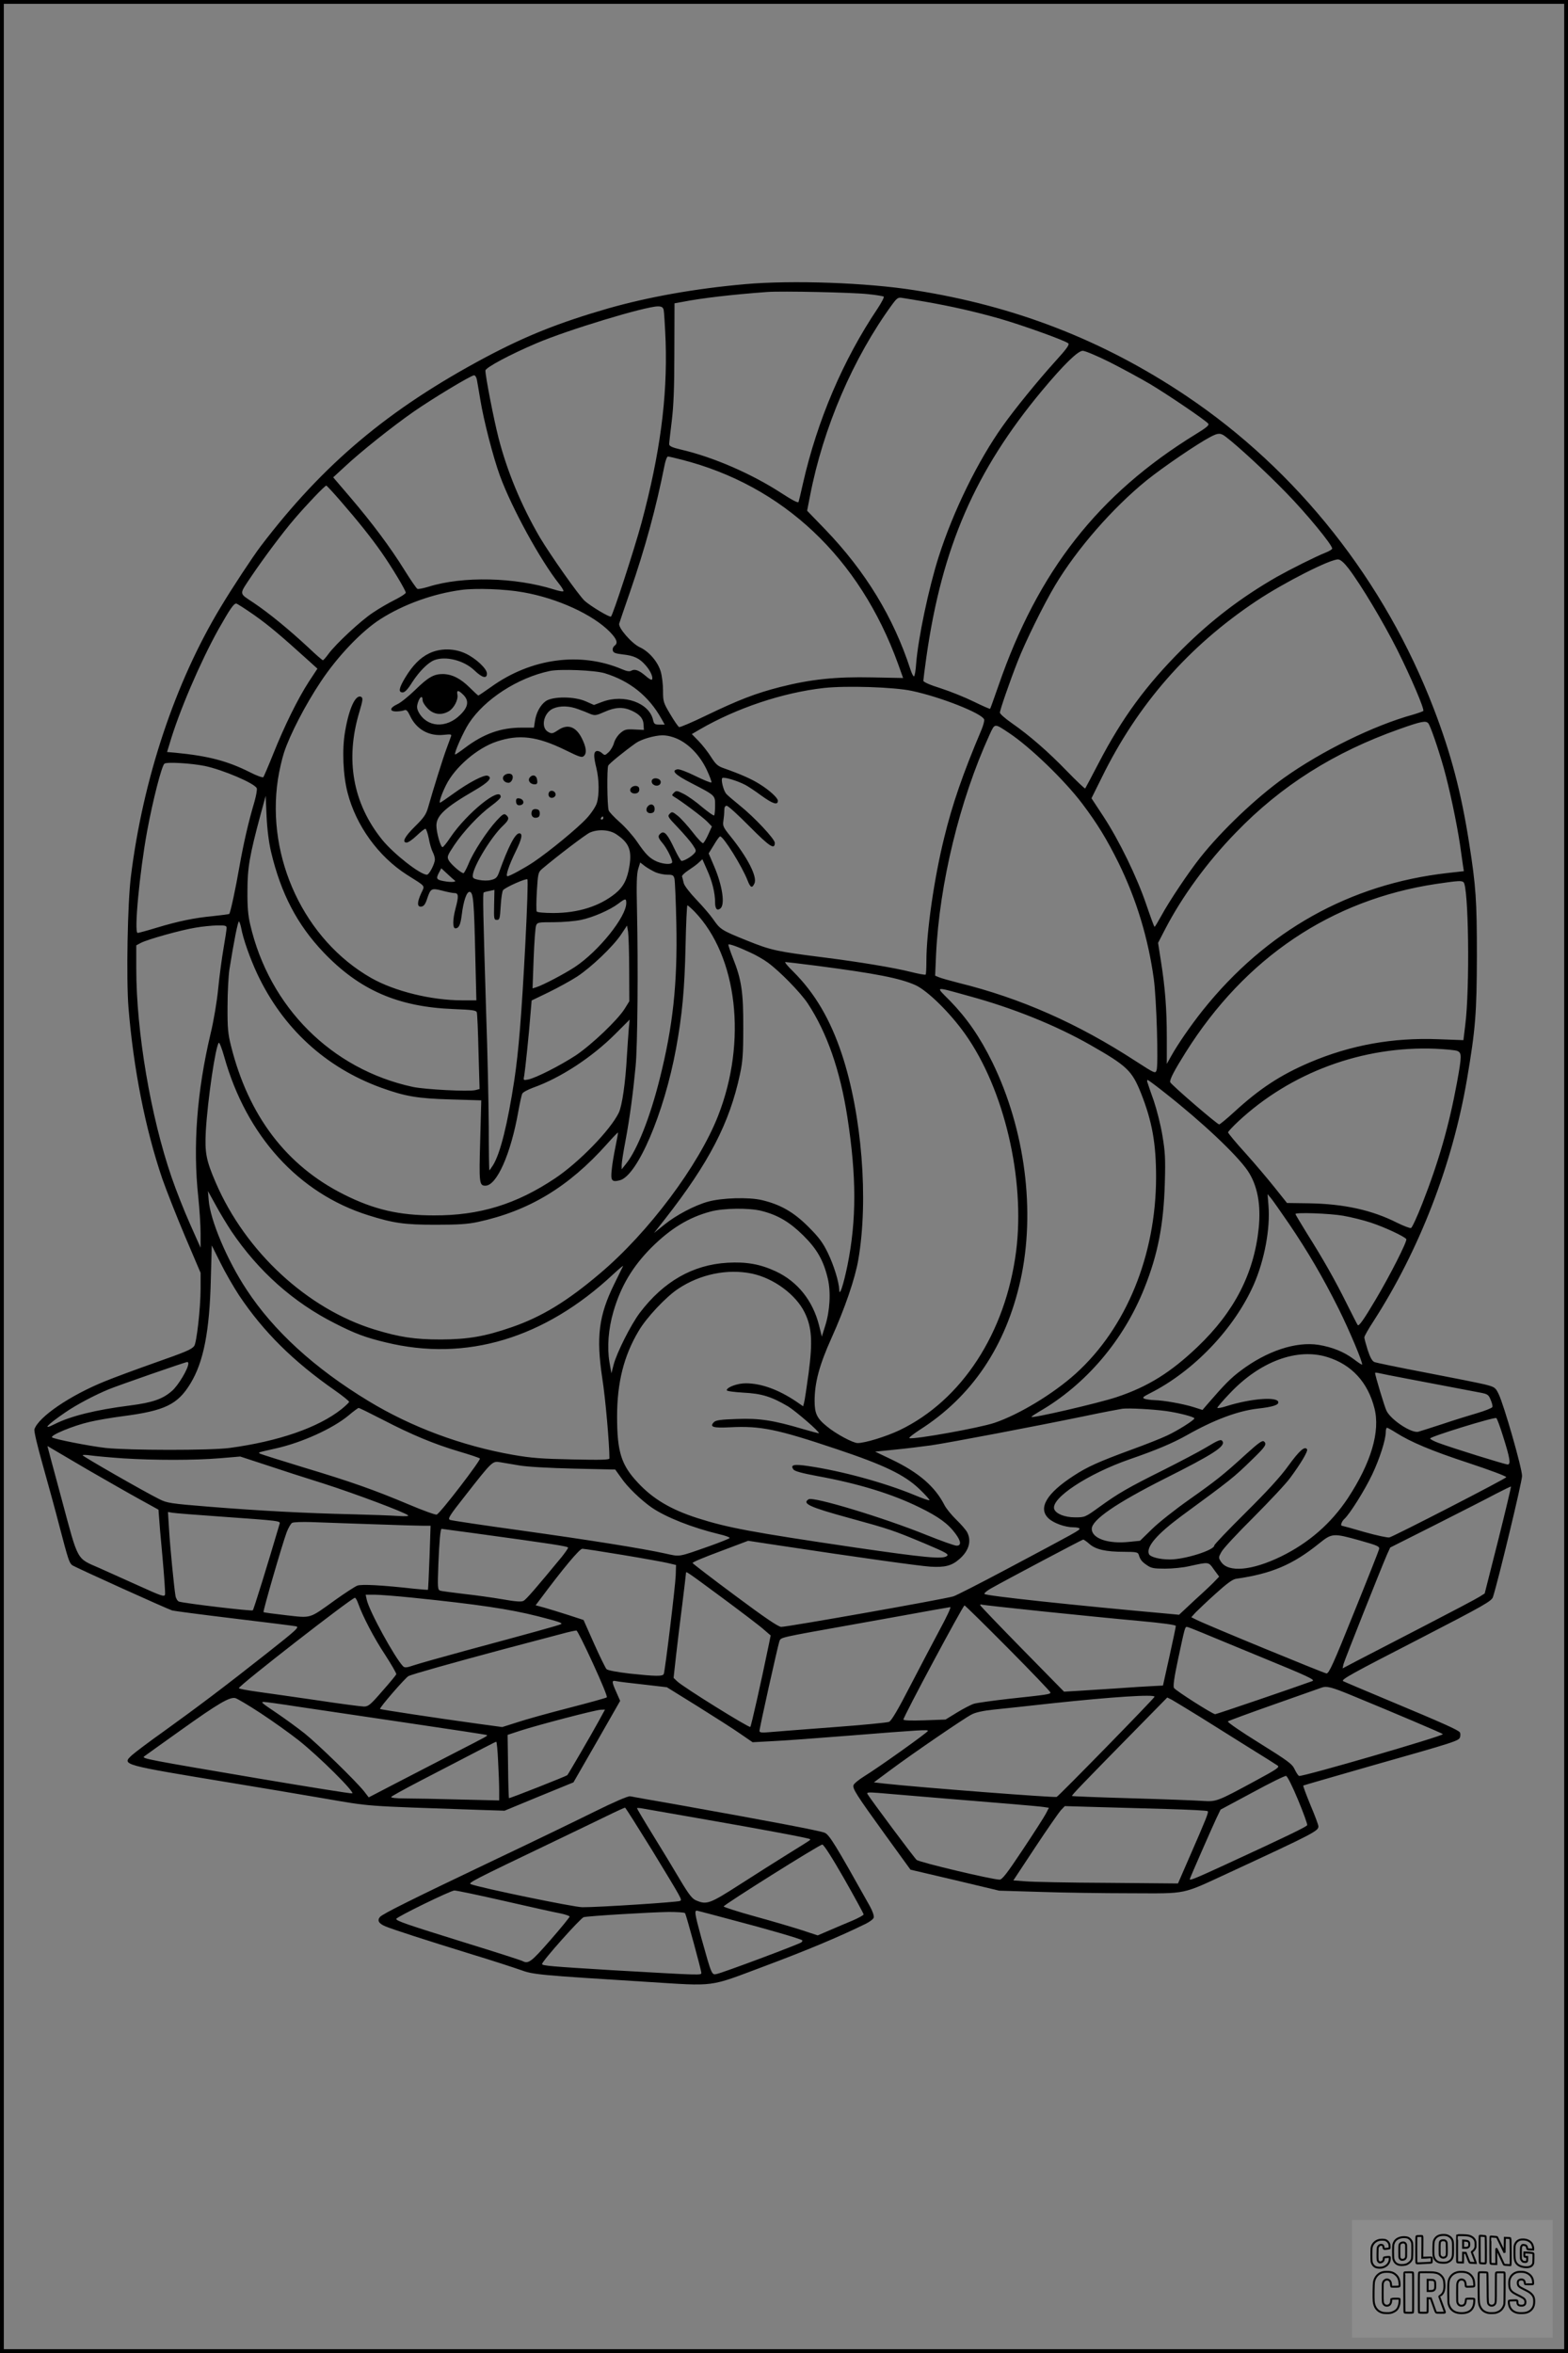 <?xml version="1.0" encoding="UTF-8"?>
<svg xmlns="http://www.w3.org/2000/svg" version="1.0" width="1024pt" height="1536pt" viewBox="0 0 1024 1536" preserveAspectRatio="xMidYMid meet">
  <rect x="0" y="0" width="1024" height="1536" fill="#808080" stroke="none"/>
  <g transform="translate(0.00 0.00) scale(1)">
    <g transform="translate(0,1536) scale(0.1,-0.1)" fill="#000000" stroke="none">
      <path d="M4866 13505 c-327 -29 -630 -83 -897 -159 -318 -92 -534 -178 -801 -320 -631 -337 -1056 -694 -1465 -1231 -51 -67 -187 -273 -263 -400 -296 -490 -506 -1119 -585 -1755 -22 -173 -31 -668 -16 -857 33 -402 110 -792 221 -1118 27 -77 94 -247 149 -377 l101 -237 0 -103 c0 -125 -26 -356 -42 -375 -19 -23 -52 -37 -268 -113 -113 -40 -254 -92 -315 -117 -228 -92 -434 -233 -460 -313 -4 -12 19 -108 54 -232 33 -117 83 -299 110 -404 56 -214 63 -235 82 -251 15 -12 621 -286 654 -296 11 -3 191 -27 400 -52 209 -25 392 -48 407 -51 25 -5 9 -20 -190 -177 -276 -218 -453 -351 -671 -508 -96 -68 -190 -139 -210 -157 -67 -63 -68 -62 654 -181 165 -27 433 -72 596 -100 322 -55 243 -49 1029 -76 l155 -5 225 93 225 92 153 266 152 266 -25 57 c-31 69 -31 78 -2 72 12 -3 92 -13 177 -22 l155 -18 200 -124 c110 -69 236 -149 280 -180 l80 -55 130 7 c72 3 297 20 500 36 475 38 515 40 515 31 0 -9 -324 -240 -417 -297 -35 -22 -66 -47 -69 -57 -7 -23 16 -60 209 -327 l163 -225 290 -68 289 -69 265 -8 c146 -5 412 -9 591 -9 381 -1 328 -12 649 136 555 257 580 271 580 301 0 9 -23 71 -52 139 -28 68 -49 125 -47 127 2 2 198 58 434 126 565 160 582 166 590 190 3 11 3 25 -1 31 -9 15 -107 59 -459 206 -165 69 -302 127 -304 129 -12 11 55 48 497 275 428 221 473 247 482 274 35 109 190 752 190 790 0 51 -118 463 -153 535 -21 43 -25 46 -92 63 -38 9 -212 44 -385 77 -173 33 -324 64 -335 69 -14 6 -28 32 -43 78 -12 38 -22 75 -22 83 0 7 26 54 59 104 300 465 516 1023 611 1579 56 329 64 433 65 807 0 361 -6 454 -51 739 -51 325 -117 579 -230 873 -320 835 -891 1557 -1619 2045 -541 362 -1114 585 -1770 688 -313 50 -801 67 -1109 40z m802 -65 c52 -5 98 -13 103 -16 5 -3 -13 -37 -39 -77 -226 -336 -394 -730 -488 -1142 -13 -60 -27 -116 -29 -122 -3 -8 -43 13 -112 58 -194 126 -444 235 -655 284 -60 14 -78 23 -78 36 0 9 8 77 17 151 12 98 17 217 17 450 l1 318 50 9 c126 25 325 48 555 65 97 7 562 -3 658 -14z m377 -50 c166 -29 326 -65 487 -111 145 -42 422 -141 444 -160 10 -8 -8 -34 -88 -122 -107 -118 -262 -308 -339 -417 -163 -229 -324 -557 -419 -855 -65 -204 -134 -531 -147 -698 -3 -43 -9 -80 -14 -82 -4 -3 -15 19 -24 47 -110 338 -292 637 -554 910 l-120 124 19 97 c86 446 282 901 537 1250 32 43 38 47 67 42 17 -2 85 -14 151 -25z m-1711 -52 c3 -13 9 -106 13 -208 12 -368 -37 -733 -157 -1181 -48 -177 -188 -606 -200 -614 -10 -6 -133 68 -172 103 -39 36 -224 299 -293 415 -121 208 -213 429 -270 651 -31 122 -85 399 -85 437 0 19 163 106 333 178 203 87 709 240 793 241 24 0 33 -5 38 -22z m2913 -342 c81 -41 201 -106 267 -145 121 -73 357 -233 376 -256 9 -10 -10 -26 -82 -70 -636 -391 -1029 -893 -1287 -1640 -29 -82 -53 -151 -55 -152 -2 -2 -50 19 -107 47 -57 28 -154 67 -216 87 -68 21 -113 41 -113 49 0 7 9 77 20 156 102 716 318 1213 755 1738 141 169 234 260 266 260 15 0 94 -33 176 -74z m-4133 -113 c3 -16 13 -73 22 -128 22 -137 85 -381 129 -501 77 -210 263 -550 386 -705 16 -20 29 -41 29 -47 0 -6 -27 -1 -62 10 -255 80 -596 88 -819 18 -34 -10 -66 -17 -73 -14 -6 2 -45 59 -86 125 -93 149 -207 302 -352 472 l-112 131 75 69 c101 95 309 261 451 360 127 88 374 237 394 237 7 0 15 -12 18 -27z m4892 -375 c80 -61 265 -232 394 -365 131 -134 300 -339 300 -364 0 -5 -19 -17 -42 -26 -68 -27 -229 -108 -320 -159 -233 -134 -427 -282 -619 -473 -235 -235 -390 -446 -544 -742 -46 -89 -86 -163 -88 -166 -3 -2 -56 48 -119 113 -123 127 -242 231 -361 314 -43 30 -77 60 -77 68 0 17 64 202 115 332 50 129 170 372 245 498 142 238 376 506 599 687 110 88 330 238 416 283 51 27 66 27 101 0z m-3557 -148 c665 -169 1165 -641 1416 -1334 l33 -92 -202 4 c-239 5 -401 -12 -602 -63 -160 -41 -271 -84 -483 -186 -91 -44 -170 -78 -176 -75 -6 2 -32 40 -58 84 -45 75 -47 83 -47 154 0 41 -7 97 -15 124 -19 64 -76 131 -137 159 -52 24 -143 128 -134 155 2 8 34 101 70 205 100 290 171 551 226 828 6 31 16 57 22 57 5 0 45 -9 87 -20z m-2228 -267 c120 -138 205 -245 270 -338 68 -97 159 -249 159 -264 0 -6 -32 -27 -72 -47 -40 -20 -104 -57 -142 -83 -77 -50 -243 -204 -291 -270 -16 -22 -33 -41 -36 -41 -4 0 -47 37 -95 83 -126 117 -255 223 -356 291 -100 67 -99 50 -15 176 77 114 205 286 282 375 78 91 196 215 206 215 3 0 44 -44 90 -97z m6586 -444 c84 -111 225 -347 317 -529 90 -180 179 -388 171 -401 -3 -3 -33 -14 -67 -24 -258 -71 -599 -239 -843 -413 -183 -131 -405 -342 -545 -518 -75 -94 -204 -286 -257 -384 -21 -38 -40 -70 -43 -70 -3 0 -27 66 -55 148 -60 176 -175 414 -280 574 l-77 117 66 133 c235 480 567 859 1011 1155 180 120 487 276 535 271 16 -2 38 -22 67 -59z m-5392 -155 c225 -39 458 -146 569 -260 44 -46 53 -71 31 -88 -10 -7 -16 -21 -13 -32 3 -15 15 -20 65 -26 74 -8 110 -25 151 -73 31 -35 50 -80 39 -92 -4 -3 -22 8 -41 25 -42 36 -70 47 -93 34 -11 -7 -30 -4 -60 9 -272 116 -595 73 -857 -116 -43 -30 -79 -55 -82 -55 -3 0 -28 23 -56 51 -60 60 -116 88 -176 89 -59 0 -95 -20 -182 -105 -41 -40 -93 -82 -115 -92 -51 -23 -54 -48 -5 -47 19 0 42 4 51 8 12 5 21 -3 37 -37 41 -88 123 -134 219 -124 48 5 54 4 48 -11 -3 -9 -17 -46 -30 -82 -23 -62 -86 -263 -119 -380 -13 -46 -27 -67 -86 -125 -68 -67 -87 -105 -54 -105 10 0 39 20 65 45 26 25 52 45 57 45 5 0 15 -28 22 -62 6 -35 18 -75 26 -90 8 -15 14 -36 14 -48 0 -28 -37 -100 -52 -100 -44 0 -217 136 -292 228 -192 238 -243 524 -149 835 22 74 24 90 13 97 -36 22 -80 -70 -106 -223 -21 -116 -14 -288 16 -402 55 -214 201 -416 387 -535 128 -81 118 -68 94 -120 -28 -61 -28 -92 1 -88 16 2 26 16 37 50 23 69 28 72 99 54 33 -9 69 -16 81 -16 26 0 27 -22 6 -100 -19 -71 -20 -130 -1 -130 22 0 33 22 41 84 11 94 33 158 53 154 23 -4 28 -61 36 -420 l7 -288 -92 0 c-202 0 -442 59 -595 146 -435 248 -687 783 -609 1297 8 53 26 132 40 175 39 118 139 311 239 461 109 165 267 331 391 410 151 96 342 165 527 190 94 13 288 6 403 -15z m-1755 -149 c95 -67 171 -131 359 -301 l54 -49 -56 -85 c-72 -111 -160 -290 -232 -470 -32 -80 -62 -149 -65 -153 -4 -5 -43 9 -86 31 -149 75 -273 107 -486 128 l-57 5 16 52 c61 210 201 535 318 746 79 139 101 171 118 171 5 0 58 -34 117 -75z m2290 -380 c163 -50 287 -149 369 -296 l22 -39 -35 0 c-30 0 -35 4 -41 30 -25 112 -190 171 -330 119 l-56 -21 -52 23 c-75 34 -217 34 -263 2 -36 -26 -64 -78 -71 -134 l-6 -39 -81 0 c-136 0 -248 -40 -371 -133 -33 -25 -61 -44 -63 -42 -8 8 54 148 90 203 102 157 319 298 529 342 67 14 294 5 359 -15z m2005 -115 c189 -40 456 -146 472 -186 3 -8 -5 -38 -17 -67 -122 -288 -191 -488 -244 -706 -65 -261 -116 -616 -116 -802 0 -47 -2 -88 -5 -91 -3 -3 -48 5 -99 18 -108 27 -329 64 -566 94 -308 39 -343 46 -504 111 -164 66 -173 72 -219 139 -17 25 -66 82 -108 126 -45 47 -81 94 -84 110 -4 16 -8 35 -11 42 -2 6 16 24 39 39 23 15 54 37 68 50 l26 24 30 -68 c34 -74 53 -152 53 -213 0 -43 13 -58 35 -40 31 26 13 149 -42 277 l-35 82 34 55 c18 31 36 56 41 56 21 1 143 -195 179 -287 19 -49 30 -53 45 -20 20 43 -44 168 -156 307 -47 58 -52 69 -47 100 3 19 6 50 6 68 0 22 5 32 16 32 9 0 76 -61 150 -136 131 -132 164 -153 164 -106 0 25 -134 168 -229 244 -42 34 -82 68 -89 77 -18 22 -35 92 -25 102 9 9 95 -16 149 -44 16 -8 65 -40 108 -72 74 -53 106 -63 106 -32 0 18 -55 69 -120 109 -52 33 -125 65 -233 103 -40 14 -53 26 -83 73 -20 32 -56 78 -81 104 l-45 46 53 31 c242 140 542 240 810 270 145 16 459 6 574 -19z m-2930 -25 c39 -38 34 -79 -18 -130 -92 -93 -220 -84 -274 18 -11 23 -12 35 -3 63 13 38 30 46 30 13 0 -12 15 -36 34 -55 39 -39 89 -45 137 -17 34 20 63 76 56 109 -6 31 7 30 38 -1z m750 -94 c28 -10 64 -24 81 -32 29 -11 38 -10 92 14 69 31 121 34 177 8 53 -24 77 -52 78 -93 l2 -33 -61 3 c-54 3 -65 0 -92 -23 -18 -15 -36 -43 -42 -64 -5 -20 -21 -48 -35 -61 -24 -22 -25 -23 -45 -5 -10 9 -26 15 -35 12 -19 -8 -19 -34 0 -112 18 -73 19 -174 3 -226 -6 -22 -35 -66 -65 -99 -57 -63 -244 -217 -348 -287 -58 -39 -157 -93 -171 -93 -14 0 9 70 52 158 42 85 50 122 25 122 -27 0 -72 -88 -132 -255 -12 -33 -21 -42 -51 -49 -22 -6 -54 -5 -80 0 -38 8 -43 12 -40 34 9 65 122 249 196 319 40 38 44 52 21 71 -13 11 -23 5 -61 -36 -63 -68 -155 -209 -184 -283 -14 -33 -29 -61 -33 -61 -16 0 -82 58 -96 83 -13 24 -10 31 35 99 60 90 164 201 244 259 33 24 60 49 60 57 0 73 -220 -104 -329 -265 -23 -35 -46 -63 -51 -63 -13 0 -40 96 -40 141 0 65 59 119 249 229 93 54 119 84 86 96 -22 9 -122 -43 -223 -116 -46 -33 -85 -60 -88 -60 -9 0 10 57 39 115 58 117 204 242 330 284 146 49 263 35 444 -53 102 -50 114 -54 128 -39 18 18 13 57 -15 113 -39 78 -93 96 -155 54 -36 -24 -42 -25 -65 -12 -51 28 -30 126 33 153 44 19 103 18 162 -4z m5553 -93 c14 -18 64 -162 101 -293 38 -136 84 -354 106 -500 8 -60 18 -124 20 -141 l5 -31 -107 -12 c-638 -72 -1184 -378 -1598 -896 -78 -98 -163 -221 -207 -300 l-28 -50 0 170 c0 187 -11 330 -39 505 l-18 115 47 91 c110 212 275 438 460 628 297 308 643 526 1070 677 144 51 172 56 188 37z m-2738 -63 c137 -91 360 -306 477 -460 101 -134 161 -233 239 -390 116 -238 192 -487 229 -755 18 -131 31 -564 18 -597 -8 -22 -12 -20 -133 58 -381 248 -754 413 -1160 513 -58 15 -116 31 -129 37 l-24 10 6 137 c22 464 154 1007 349 1435 36 77 30 77 128 12z m-2162 -40 c74 -35 143 -107 187 -199 20 -43 34 -80 31 -84 -4 -3 -51 16 -104 42 -54 27 -107 47 -118 44 -42 -8 -16 -35 87 -88 164 -85 159 -81 159 -149 0 -32 -3 -60 -6 -64 -4 -3 -38 21 -78 54 -39 34 -93 72 -120 86 -45 23 -50 23 -65 8 -14 -14 -14 -17 -1 -25 44 -25 190 -134 218 -163 l31 -32 -23 -51 c-13 -29 -28 -54 -34 -58 -5 -3 -36 29 -68 71 -33 42 -76 90 -97 107 -35 28 -39 29 -54 13 -15 -15 -11 -21 54 -89 38 -40 82 -91 96 -112 25 -38 26 -41 9 -59 -18 -20 -64 -47 -81 -47 -5 0 -26 36 -47 80 -44 94 -66 119 -89 100 -21 -17 -19 -27 12 -64 27 -32 62 -101 63 -123 0 -18 -53 -16 -98 2 -49 21 -75 47 -132 131 -27 39 -78 97 -114 128 -36 32 -68 66 -71 76 -10 31 -12 273 -3 292 7 14 99 89 180 147 35 25 121 50 173 51 32 0 68 -9 103 -25z m-3091 -175 c119 -25 328 -114 340 -146 3 -8 -4 -48 -15 -87 -40 -134 -71 -271 -98 -422 -25 -145 -59 -303 -67 -311 -2 -2 -49 -8 -104 -14 -126 -12 -227 -33 -370 -76 -62 -19 -118 -34 -124 -34 -25 0 13 398 62 665 37 200 95 427 113 440 16 12 174 3 263 -15z m433 -560 c65 -274 171 -476 343 -657 236 -247 487 -356 849 -370 124 -5 148 -8 152 -22 3 -9 8 -125 11 -258 l7 -242 -27 -7 c-44 -11 -332 4 -410 21 -530 115 -936 521 -1061 1060 -14 59 -19 118 -18 220 0 150 14 231 85 495 l34 125 6 -135 c4 -85 15 -170 29 -230z m2170 220 c0 -5 -5 -10 -11 -10 -5 0 -7 5 -4 10 3 6 8 10 11 10 2 0 4 -4 4 -10z m85 -106 c82 -55 102 -102 86 -205 -14 -89 -39 -138 -93 -182 -103 -83 -242 -127 -404 -127 -58 0 -106 4 -109 10 -3 6 -3 65 1 132 7 115 9 124 33 145 98 83 286 226 313 238 55 24 129 19 173 -11z m258 -249 c20 -8 54 -15 76 -15 34 0 40 -3 46 -27 3 -16 9 -147 12 -293 8 -391 -22 -669 -109 -1014 -62 -248 -146 -460 -217 -550 l-31 -39 0 28 c0 16 11 87 25 159 28 150 49 307 66 486 13 134 17 654 9 1020 -4 168 -2 236 8 268 l13 42 32 -25 c18 -13 50 -31 70 -40z m-1314 -52 c15 -9 -14 -13 -51 -8 -67 10 -73 16 -53 55 l17 32 41 -38 c23 -22 44 -40 46 -41z m462 -410 c-25 -476 -44 -706 -72 -893 -44 -287 -91 -478 -139 -556 -12 -19 -23 -34 -24 -34 -2 0 -4 127 -4 283 -1 155 -8 489 -17 742 -20 657 -23 785 -16 789 3 2 20 7 38 10 l32 7 -2 -98 c-2 -92 -1 -98 18 -98 18 0 20 8 25 92 3 51 10 97 16 103 21 21 149 77 158 70 5 -5 -1 -185 -13 -417z m6126 399 c34 -21 43 -692 12 -934 l-12 -98 -161 6 c-300 12 -576 -38 -844 -152 -191 -82 -325 -170 -491 -322 -49 -45 -94 -82 -99 -82 -13 0 -316 261 -320 276 -4 17 28 78 101 194 389 619 952 997 1637 1100 145 21 161 22 177 12z m-5467 -137 c0 -90 -180 -314 -335 -417 -70 -46 -209 -119 -254 -133 l-23 -7 7 193 c4 107 11 204 16 217 8 21 14 22 116 22 60 0 139 7 177 15 78 16 190 65 244 106 46 35 52 36 52 4z m447 -57 c279 -291 343 -846 153 -1331 -126 -323 -455 -763 -772 -1030 -214 -182 -382 -284 -577 -351 -173 -60 -284 -79 -461 -80 -172 0 -270 15 -434 65 -439 135 -842 507 -1037 959 -63 146 -72 195 -65 335 12 205 63 554 85 578 4 4 20 -37 35 -90 145 -518 486 -893 941 -1036 165 -52 237 -62 440 -62 147 0 209 4 275 18 334 72 593 228 844 509 38 43 71 77 72 75 1 -1 -6 -42 -16 -90 -10 -49 -22 -117 -25 -153 -8 -71 0 -82 52 -69 115 28 290 437 368 860 40 218 56 388 62 668 3 147 9 267 12 267 4 0 25 -19 48 -42z m-2962 -105 c13 -73 58 -199 105 -300 167 -355 446 -611 808 -743 158 -57 238 -71 456 -77 l199 -6 -7 -264 c-8 -276 -6 -293 34 -293 74 0 166 207 215 485 10 55 21 107 26 116 4 9 36 26 71 39 180 64 385 199 536 350 l94 94 -6 -64 c-3 -36 -8 -114 -12 -175 -9 -170 -31 -323 -53 -369 -55 -113 -259 -323 -416 -428 -253 -169 -492 -243 -790 -242 -230 0 -393 38 -590 137 -375 188 -623 514 -737 972 -19 76 -23 116 -22 255 0 91 6 199 12 240 30 188 56 319 63 315 3 -3 10 -22 14 -42z m-95 0 c0 -10 -9 -70 -20 -133 -11 -63 -27 -182 -35 -264 -8 -83 -30 -214 -50 -295 -89 -377 -116 -732 -80 -1066 8 -77 15 -183 15 -235 l0 -95 -69 155 c-38 85 -92 222 -120 304 -137 397 -231 951 -231 1363 l0 152 30 16 c44 23 262 84 355 99 44 8 108 14 143 15 53 1 62 -2 62 -16z m2629 -274 l1 -205 -31 -50 c-47 -74 -213 -232 -318 -303 -101 -66 -259 -147 -312 -158 -32 -6 -32 -6 -25 28 6 37 31 273 41 406 l7 82 112 54 c61 30 145 76 185 102 94 62 234 196 286 273 l40 60 7 -41 c3 -23 7 -134 7 -248z m791 113 c36 -16 88 -46 115 -66 77 -56 212 -194 260 -266 126 -191 212 -438 259 -743 60 -388 60 -670 1 -965 -27 -131 -53 -209 -54 -163 -2 53 -35 160 -74 241 -33 68 -58 102 -127 171 -96 96 -182 146 -305 175 -85 20 -259 15 -350 -10 -88 -24 -211 -89 -287 -151 l-67 -54 74 94 c285 365 419 623 487 940 18 83 22 134 22 305 1 232 -11 315 -68 457 -18 46 -31 85 -29 87 6 6 64 -15 143 -52z m438 -87 c382 -50 538 -80 641 -126 78 -36 223 -177 324 -319 255 -359 393 -946 333 -1418 -69 -534 -355 -973 -761 -1168 -89 -42 -225 -84 -274 -84 -30 0 -141 59 -200 108 -66 53 -81 85 -81 167 0 119 31 235 110 410 87 193 154 388 175 510 68 391 24 946 -106 1340 -76 230 -178 403 -319 543 -35 34 -58 62 -51 62 6 0 100 -11 209 -25z m990 -197 c287 -78 567 -191 792 -319 240 -137 272 -167 331 -314 73 -184 99 -328 99 -550 -1 -509 -194 -982 -524 -1281 -146 -132 -371 -268 -531 -322 -97 -33 -527 -110 -556 -100 -6 2 24 26 67 54 341 217 562 545 658 975 100 449 31 985 -183 1424 -82 167 -167 289 -278 403 -96 97 -107 94 125 30z m3188 -358 c31 -12 31 -31 -1 -207 -52 -281 -119 -516 -227 -791 -33 -84 -66 -156 -73 -158 -7 -3 -48 13 -91 34 -164 83 -347 123 -574 127 l-145 2 -79 99 c-43 54 -129 156 -192 226 -63 69 -114 131 -114 136 0 5 29 36 64 69 344 322 815 496 1290 477 65 -3 129 -9 142 -14z m-1908 -274 c243 -191 468 -403 540 -508 64 -95 88 -221 72 -377 -31 -295 -159 -544 -399 -773 -175 -167 -324 -260 -528 -328 -120 -40 -566 -143 -557 -129 2 4 25 19 52 35 303 175 550 465 685 804 89 222 126 415 134 685 5 164 2 207 -16 314 -11 68 -37 169 -56 225 -20 55 -38 109 -41 119 -4 9 -3 17 1 17 4 0 55 -38 113 -84z m-6097 -903 c177 -262 405 -465 677 -602 129 -66 201 -93 332 -124 525 -128 1037 26 1486 446 37 34 65 58 63 52 -3 -5 -28 -58 -57 -116 -102 -207 -119 -346 -79 -614 21 -132 47 -430 47 -525 0 -10 -55 -11 -242 -7 -200 4 -268 9 -388 30 -335 59 -663 181 -943 351 -352 213 -621 459 -797 728 -127 192 -237 453 -247 583 l-5 60 52 -94 c28 -52 74 -127 101 -168z m6908 47 c122 -180 220 -347 324 -555 71 -143 160 -355 152 -363 -2 -2 -27 15 -56 37 -63 47 -138 77 -228 92 -148 23 -338 -40 -509 -169 -64 -48 -104 -88 -219 -221 l-30 -35 -56 18 c-70 22 -198 45 -257 46 -25 1 -54 5 -65 9 -17 7 -12 12 35 36 286 144 552 423 679 712 69 159 107 362 95 512 l-6 76 21 -25 c12 -14 65 -90 120 -170z m-3444 85 c106 -27 183 -73 271 -160 90 -89 132 -163 160 -281 21 -88 14 -212 -17 -309 l-22 -70 -18 73 c-41 162 -140 286 -283 353 -102 47 -191 63 -315 56 -226 -13 -417 -122 -572 -326 -59 -78 -152 -263 -172 -341 l-14 -55 -13 74 c-16 96 -7 216 26 329 48 165 124 293 248 418 125 124 243 197 386 235 84 23 254 25 335 4z m3796 -31 c52 -9 133 -29 181 -45 89 -29 222 -91 232 -108 8 -12 -108 -240 -201 -396 -74 -125 -108 -174 -116 -165 -3 3 -35 66 -72 140 -76 153 -154 291 -262 462 -40 65 -73 120 -73 123 0 12 224 4 311 -11z m-7209 -521 c159 -237 352 -429 626 -620 50 -35 92 -69 92 -74 0 -4 -23 -26 -50 -48 -153 -121 -412 -210 -730 -253 -127 -17 -658 -16 -810 0 -106 12 -339 58 -350 69 -14 13 136 76 245 101 50 12 146 28 215 37 277 36 360 76 444 214 86 141 125 343 133 683 l6 218 57 -114 c31 -63 86 -158 122 -213z m3349 143 c142 -30 287 -137 344 -254 47 -96 53 -188 26 -394 -13 -95 -26 -183 -30 -195 l-6 -23 -45 31 c-116 78 -229 119 -330 119 -54 0 -122 -25 -124 -45 -1 -6 45 -12 109 -16 120 -6 183 -26 292 -90 50 -31 208 -167 201 -175 -2 -1 -48 11 -103 27 -192 57 -286 72 -433 66 -102 -3 -137 -8 -149 -20 -32 -32 -6 -40 106 -34 198 10 306 -12 696 -143 311 -104 441 -167 538 -259 40 -38 70 -72 67 -74 -3 -3 -47 12 -99 34 -191 79 -473 157 -694 189 -93 14 -118 8 -95 -23 9 -11 56 -24 153 -42 269 -49 489 -116 670 -205 125 -61 188 -107 236 -173 36 -49 38 -77 6 -77 -13 0 -102 32 -197 70 -279 113 -739 252 -769 233 -45 -28 5 -51 264 -122 263 -72 287 -80 495 -167 144 -61 159 -70 143 -82 -28 -21 -144 -10 -598 56 -677 100 -833 129 -1030 192 -174 56 -291 125 -390 232 -108 115 -135 201 -135 431 0 221 44 397 141 559 50 86 179 223 258 275 144 96 323 132 482 99z m3758 -545 c158 -49 264 -164 307 -334 39 -151 -22 -356 -173 -586 -110 -166 -256 -293 -438 -382 -190 -92 -344 -106 -391 -34 -17 26 -17 29 2 63 10 21 105 123 210 227 104 105 213 220 240 258 69 93 117 174 110 186 -15 23 -50 -8 -122 -107 -53 -74 -141 -169 -281 -308 -112 -111 -203 -206 -203 -213 0 -30 -191 -91 -290 -91 -67 0 -129 16 -137 36 -18 47 52 128 209 245 331 243 343 252 466 372 86 83 97 100 77 117 -11 9 -33 -6 -117 -82 -150 -137 -196 -173 -373 -298 -88 -62 -196 -147 -240 -190 l-80 -78 -70 -7 c-138 -15 -245 22 -245 85 0 58 158 167 475 327 317 159 399 212 379 244 -9 16 -25 10 -108 -40 -45 -27 -169 -92 -276 -146 -237 -118 -298 -154 -420 -242 -94 -68 -95 -68 -160 -68 -67 0 -123 23 -135 53 -26 70 220 232 495 327 171 59 280 105 372 157 177 100 332 158 463 173 98 11 137 24 133 43 -7 36 -178 23 -338 -27 -33 -11 -60 -15 -60 -11 0 5 36 47 81 94 197 209 440 299 638 237z m-7439 -42 c0 -33 -65 -142 -106 -178 -61 -54 -128 -77 -276 -96 -222 -28 -387 -69 -490 -121 -85 -43 -54 -8 67 75 72 50 195 115 288 153 56 23 497 177 510 177 4 1 7 -4 7 -10z m7960 -99 c221 -42 413 -79 478 -91 47 -9 54 -14 67 -47 9 -20 14 -41 11 -47 -2 -6 -46 -24 -97 -39 -52 -15 -155 -47 -229 -72 -74 -24 -145 -47 -157 -50 -43 -12 -177 75 -208 136 -12 23 -75 232 -75 248 0 2 10 2 23 -1 12 -3 96 -20 187 -37z m-6688 -269 c185 -96 333 -158 499 -207 68 -20 128 -40 133 -45 9 -8 -259 -358 -282 -366 -7 -3 -88 26 -180 65 -228 96 -377 149 -690 243 -147 45 -274 85 -282 89 -16 9 -22 7 102 35 170 38 370 129 473 214 33 28 63 50 67 50 4 1 76 -35 160 -78z m5113 58 c79 -11 185 -38 185 -48 0 -11 -109 -80 -178 -112 -35 -17 -141 -59 -235 -93 -212 -78 -286 -111 -376 -170 -176 -114 -234 -212 -163 -278 33 -31 108 -58 162 -58 22 0 40 -4 40 -9 0 -11 -9 -16 -479 -266 -173 -92 -328 -171 -345 -176 -69 -20 -1081 -199 -1124 -199 -19 0 -106 59 -302 205 -151 112 -276 208 -277 212 -2 5 80 39 180 76 l183 69 205 -31 c502 -76 910 -133 985 -138 95 -6 140 6 190 50 62 54 80 118 50 175 -8 15 -40 52 -71 82 -31 30 -66 73 -77 95 -62 121 -167 212 -344 297 l-109 52 130 13 c72 7 177 20 235 28 117 17 670 122 1000 190 118 25 231 46 250 49 45 5 195 -3 285 -15z m2200 -162 c46 -145 53 -187 31 -187 -17 0 -364 108 -452 141 -30 11 -54 24 -54 29 0 12 417 141 432 133 4 -2 24 -54 43 -116z m-699 21 c98 -62 233 -119 477 -199 136 -45 246 -86 244 -92 -3 -10 -730 -384 -763 -393 -11 -3 -85 13 -163 35 -78 23 -144 41 -147 41 -12 0 -2 29 16 45 35 32 132 186 181 289 49 103 89 228 89 278 0 16 4 28 8 28 4 0 30 -14 58 -32z m-8545 -241 c118 -68 270 -155 339 -193 l125 -69 3 -40 c1 -22 11 -142 23 -267 11 -125 19 -236 17 -246 -3 -18 -21 -12 -173 57 -93 42 -209 94 -256 115 -151 66 -136 39 -244 441 -52 193 -95 352 -95 354 0 2 10 -4 23 -12 13 -8 120 -71 238 -140z m234 73 c207 -13 468 -13 633 1 l131 11 168 -55 c92 -31 263 -86 378 -122 200 -64 529 -187 550 -207 6 -6 -19 -7 -65 -4 -41 3 -176 8 -300 11 -309 7 -605 23 -930 49 -258 21 -278 24 -330 50 -97 48 -500 279 -500 286 0 4 24 3 53 -1 28 -4 124 -13 212 -19z m2585 -46 c51 -9 193 -17 357 -21 l271 -6 38 -53 c40 -60 130 -146 200 -195 94 -64 263 -131 441 -174 40 -9 71 -21 68 -25 -2 -4 -62 -28 -132 -53 -208 -73 -189 -70 -289 -48 -150 33 -488 87 -947 151 -240 33 -446 64 -457 68 -18 7 -8 24 101 162 173 221 175 223 224 215 22 -4 78 -13 125 -21z m6394 -489 l-88 -347 -35 -22 c-20 -13 -187 -101 -371 -196 -184 -95 -377 -195 -429 -222 l-93 -49 6 28 c7 26 238 608 284 715 l21 46 298 150 c164 83 341 173 393 201 52 27 96 48 98 47 1 -2 -36 -160 -84 -351z m-8344 155 c393 -28 392 -28 386 -48 -75 -255 -169 -559 -175 -564 -6 -7 -443 45 -482 57 -9 3 -20 20 -23 38 -9 54 -35 315 -42 435 l-7 112 29 -5 c16 -3 157 -14 314 -25z m995 -50 c160 -6 309 -10 333 -10 l44 0 -7 -207 c-4 -115 -9 -209 -10 -211 -1 -1 -42 2 -91 7 -206 23 -343 31 -371 20 -15 -6 -80 -48 -143 -93 -174 -125 -153 -119 -322 -100 -79 9 -145 18 -147 20 -5 5 122 443 151 521 11 29 27 57 36 62 9 5 66 7 127 5 60 -2 241 -9 400 -14z m665 -59 c511 -70 610 -85 610 -94 0 -5 -19 -32 -42 -61 -166 -201 -232 -278 -249 -286 -13 -8 -53 -5 -137 10 -64 11 -178 27 -252 35 -74 9 -144 18 -154 21 -18 6 -19 15 -13 178 6 142 13 226 21 226 0 0 98 -13 216 -29z m5781 -47 c120 -34 130 -39 125 -58 -3 -12 -77 -199 -165 -416 -131 -326 -162 -395 -178 -394 -18 2 -789 319 -851 351 l-32 16 27 30 c16 16 74 72 131 123 74 67 112 95 135 98 231 33 370 92 541 230 85 68 91 69 267 20z m-1766 -23 c41 -36 107 -51 226 -51 77 0 90 -3 95 -17 10 -34 21 -48 54 -70 28 -20 46 -23 119 -23 47 0 118 7 156 16 133 29 126 30 163 -22 l34 -46 -24 -25 c-12 -14 -71 -70 -131 -124 l-107 -100 -63 6 c-615 55 -1204 118 -1208 130 -2 6 17 21 41 35 110 62 596 319 604 320 4 0 23 -13 41 -29z m-3051 -71 c133 -22 266 -46 296 -53 l55 -13 -2 -67 c-2 -66 -69 -620 -78 -644 -6 -17 -53 -16 -222 2 -85 10 -143 21 -152 29 -7 8 -44 83 -82 168 l-68 153 -98 32 c-54 17 -124 39 -156 48 l-59 16 28 37 c151 203 259 332 277 332 11 0 129 -18 261 -40z m661 -286 c121 -90 240 -180 264 -202 l44 -38 -10 -50 c-55 -267 -117 -541 -123 -547 -7 -8 -439 260 -478 298 l-23 22 16 144 c9 79 27 231 41 337 13 106 24 197 24 203 0 14 -3 16 245 -167z m-2025 6 c420 -43 628 -74 810 -120 137 -35 167 -45 154 -52 -10 -7 -211 -62 -619 -172 -154 -42 -307 -85 -340 -96 -47 -16 -61 -18 -72 -8 -54 55 -223 363 -238 436 l-7 32 59 0 c32 0 146 -9 253 -20z m-361 -37 c30 -84 103 -225 176 -335 42 -65 75 -122 73 -127 -1 -5 -42 -55 -91 -110 -77 -89 -91 -101 -120 -101 -17 0 -156 18 -307 41 -151 22 -328 47 -392 56 -65 9 -118 19 -118 23 0 17 737 590 758 590 5 0 14 -17 21 -37z m4471 -52 c212 -22 494 -50 628 -62 153 -14 242 -26 241 -33 0 -6 -19 -96 -42 -200 l-42 -189 -75 -4 c-41 -2 -140 -8 -220 -14 -80 -5 -191 -12 -248 -16 l-103 -6 -272 277 c-150 153 -274 282 -275 287 -2 5 2 7 10 4 7 -2 186 -22 398 -44z m-227 -240 c152 -153 277 -284 277 -289 0 -12 -14 -14 -275 -42 -104 -12 -206 -26 -225 -32 -19 -6 -69 -32 -110 -57 l-75 -46 -138 -5 c-88 -3 -137 -1 -137 5 0 19 389 745 399 745 4 0 132 -126 284 -279z m-445 122 c-44 -82 -131 -248 -195 -371 -78 -152 -122 -226 -137 -232 -11 -5 -176 -21 -366 -35 -190 -14 -375 -29 -412 -32 -54 -5 -68 -3 -68 8 0 19 120 557 130 585 11 27 -9 22 500 113 217 39 442 79 500 90 58 10 110 19 116 20 7 1 -24 -65 -68 -146z m1715 -22 c51 -21 219 -91 375 -155 320 -131 364 -152 342 -160 -101 -37 -625 -216 -634 -216 -17 0 -258 154 -269 171 -7 11 1 68 27 190 44 206 45 209 57 209 6 0 51 -18 102 -39z m-3980 -201 c54 -117 95 -216 90 -220 -4 -4 -116 -35 -248 -69 -132 -34 -284 -76 -337 -94 l-98 -31 -162 22 c-269 37 -631 92 -636 96 -6 7 165 204 186 215 24 12 287 86 627 177 160 42 328 87 375 99 47 13 90 22 95 21 6 -2 54 -98 108 -216z m4964 -211 c270 -111 578 -242 586 -249 11 -10 -918 -280 -939 -273 -6 2 -19 22 -29 43 -16 35 -42 54 -231 172 -118 73 -210 136 -205 141 4 4 140 54 302 111 162 57 301 106 309 109 34 13 67 4 207 -54z m-1297 -5 c0 -9 -621 -644 -639 -654 -13 -6 -887 61 -1125 87 l-69 8 109 81 c148 110 480 337 529 362 26 14 77 25 145 32 58 6 229 24 380 41 393 42 670 60 670 43z m-5837 -108 c79 -52 190 -131 248 -177 134 -106 370 -341 349 -346 -9 -2 -283 42 -610 97 -731 124 -764 130 -749 144 2 2 110 79 239 171 245 175 320 219 357 210 12 -3 87 -47 166 -99z m6136 -25 c86 -54 230 -144 321 -201 91 -56 173 -108 183 -115 16 -11 -2 -23 -150 -103 -246 -133 -249 -134 -341 -128 -42 3 -250 11 -462 17 -212 6 -387 13 -389 15 -4 4 49 60 463 481 l159 162 30 -15 c16 -9 100 -60 186 -113z m-5900 69 c108 -16 430 -64 716 -106 286 -42 522 -78 524 -80 6 -6 13 -2 -209 -116 -113 -58 -285 -147 -383 -198 l-179 -93 -30 39 c-55 69 -301 308 -388 378 -47 37 -125 94 -175 128 -110 74 -114 78 -91 78 10 0 107 -13 215 -30z m1970 -97 c-43 -79 -198 -345 -204 -351 -7 -7 -377 -153 -381 -150 -2 2 -5 96 -6 208 l-3 205 85 28 c118 38 489 135 523 136 l28 1 -42 -77z m-656 -260 c4 -71 7 -157 7 -192 l0 -64 -257 6 c-141 4 -301 7 -355 7 -61 0 -97 4 -93 10 3 5 88 52 188 104 442 229 492 256 498 256 3 0 9 -57 12 -127z m5224 -252 c35 -84 62 -159 60 -165 -4 -11 -133 -73 -545 -263 -185 -85 -222 -100 -222 -90 0 6 145 336 174 398 l27 56 207 111 c114 62 213 111 221 109 8 -1 43 -71 78 -156z m-2372 14 c160 -13 378 -31 485 -40 107 -9 210 -18 227 -21 l33 -5 -19 -37 c-10 -20 -78 -126 -150 -234 -105 -158 -136 -198 -153 -198 -48 0 -524 113 -542 129 -16 14 -298 392 -321 430 -6 11 6 12 71 7 44 -4 210 -18 369 -31z m1517 -74 c142 -4 261 -10 265 -14 7 -8 -7 -43 -120 -302 l-74 -170 -459 4 c-252 1 -494 6 -537 10 l-79 6 142 215 c78 118 154 227 168 243 l26 27 205 -6 c114 -3 322 -9 463 -13z"></path>
      <path d="M2805 11096 c-60 -28 -111 -80 -159 -160 -41 -68 -46 -96 -16 -96 14 0 34 21 63 68 46 70 102 127 144 143 75 28 193 -2 261 -67 51 -49 82 -57 82 -21 0 32 -73 100 -140 131 -74 35 -165 35 -235 2z"></path>
      <path d="M3290 10295 c-15 -19 3 -45 31 -45 19 0 35 33 24 50 -9 15 -41 12 -55 -5z"></path>
      <path d="M3460 10285 c-16 -19 2 -45 32 -45 15 0 19 6 16 27 -3 32 -29 41 -48 18z"></path>
      <path d="M3584 10185 c-4 -9 -2 -21 4 -27 15 -15 44 -1 40 19 -4 23 -36 29 -44 8z"></path>
      <path d="M3370 10131 c0 -24 13 -33 35 -25 23 9 14 38 -13 42 -16 3 -22 -2 -22 -17z"></path>
      <path d="M3474 10066 c-10 -26 4 -48 28 -44 17 2 23 10 23 28 0 18 -6 26 -23 28 -13 2 -25 -3 -28 -12z"></path>
      <path d="M4257 10266 c-3 -8 0 -20 8 -26 20 -17 50 -8 50 15 0 25 -49 34 -58 11z"></path>
      <path d="M4123 10219 c-17 -17 -4 -39 22 -39 24 0 35 16 28 38 -6 15 -35 16 -50 1z"></path>
      <path d="M4230 10096 c-18 -22 -5 -48 22 -44 17 2 23 10 23 28 0 29 -26 38 -45 16z"></path>
      <path d="M3885 3535 c-115 -57 -410 -200 -655 -316 -554 -264 -732 -353 -749 -373 -19 -23 -7 -43 36 -61 51 -21 258 -88 556 -180 136 -41 282 -89 325 -104 84 -31 115 -34 822 -78 462 -29 401 -37 770 101 273 102 489 192 662 277 27 13 51 31 54 41 3 11 -7 42 -26 76 -224 400 -263 464 -294 478 -30 13 -361 76 -966 184 -157 27 -294 52 -305 54 -12 3 -105 -37 -230 -99z m373 -252 c202 -332 197 -323 183 -332 -12 -8 -538 -42 -638 -41 -55 0 -664 126 -727 150 -22 8 -2 19 554 285 118 57 267 128 330 159 63 31 118 56 122 56 3 0 82 -125 176 -277z m307 207 c438 -76 717 -129 723 -135 7 -6 20 3 -138 -95 -74 -46 -218 -137 -319 -202 -196 -126 -216 -133 -284 -104 -26 10 -48 38 -107 137 -40 68 -120 200 -177 292 -57 92 -103 170 -103 173 0 3 15 2 33 -1 17 -3 185 -32 372 -65z m948 -394 c70 -123 127 -228 127 -233 0 -5 -33 -23 -72 -40 -40 -17 -108 -45 -151 -64 l-77 -33 -103 34 c-56 18 -194 59 -307 90 -113 31 -204 61 -204 65 2 12 626 404 644 404 9 1 64 -85 143 -223z m-2221 -145 c167 -38 331 -75 366 -81 34 -7 62 -17 62 -21 0 -5 -57 -75 -126 -154 -126 -144 -143 -157 -183 -136 -9 5 -177 59 -372 119 -389 121 -453 143 -451 156 1 12 353 184 379 185 12 1 158 -30 325 -68z m1493 -125 c208 -54 446 -123 454 -132 3 -2 0 -8 -5 -13 -11 -11 -516 -200 -554 -207 -32 -7 -32 -8 -100 236 -45 165 -48 184 -22 176 9 -2 112 -29 227 -60z m-311 45 c8 -13 106 -372 106 -389 0 -17 10 -17 -585 17 -393 24 -455 29 -455 40 0 19 252 301 272 306 32 8 431 32 555 34 56 0 104 -3 107 -8z"></path>
    </g>
  </g>
  <rect x="0.0" y="0.0" width="1024.0" height="1536.0" fill="none" stroke="black" stroke-width="5"></rect>
  <g transform="translate(882.93 1449.20) scale(0.128)" opacity="1.0">
    <rect x="0" y="0" width="1024.0" height="600.0" fill="white" fill-opacity="0.1"></rect>
    <g transform="translate(0,650) scale(0.1,-0.1)" stroke="none">
      <path fill="none" stroke="#000000" stroke-width="100" d="M4491 5720 c-164 -43 -269 -147 -319 -315 -19 -65 -29 -577 -13 -693 25 -190 116 -310 276 -367 63 -23 284 -32 370 -16 122 22 249 110 294 205 51 104 56 150 56 496 0 341 -4 385 -48 478 -46 100 -156 184 -282 217 -83 21 -241 19 -334 -5z m270 -273 c19 -12 43 -40 54 -62 18 -37 20 -64 23 -320 5 -339 -1 -384 -56 -436 -87 -82 -235 -56 -289 51 -22 43 -23 53 -23 335 0 314 7 370 52 412 34 32 66 42 139 42 53 1 73 -4 100 -22z"></path>
      <path fill="none" stroke="#000000" stroke-width="100" d="M5367 5723 c-4 -3 -7 -311 -7 -683 0 -618 1 -679 17 -691 12 -10 51 -14 152 -14 l136 0 3 248 2 248 67 -3 67 -3 34 -85 c18 -47 58 -152 89 -235 30 -82 63 -158 73 -168 14 -15 40 -19 165 -24 l148 -6 -5 34 c-4 19 -49 143 -102 276 -53 133 -96 246 -96 251 0 6 15 19 33 31 53 33 104 92 134 156 27 57 28 67 27 195 0 115 -4 144 -23 193 -31 80 -76 135 -148 183 -83 56 -166 82 -303 94 -129 11 -453 14 -463 3z m541 -300 c55 -27 77 -73 77 -163 0 -61 -4 -82 -23 -111 -34 -55 -73 -69 -191 -69 l-101 0 0 187 0 186 101 -6 c66 -4 114 -12 137 -24z"></path>
      <path fill="none" stroke="#000000" stroke-width="100" d="M6514 5685 c-4 -9 -5 -320 -2 -690 3 -511 7 -678 16 -687 19 -19 273 -30 291 -13 11 11 13 126 12 675 -1 364 -6 672 -11 685 -11 28 -27 31 -187 40 -99 6 -114 5 -119 -10z"></path>
      <path fill="none" stroke="#000000" stroke-width="100" d="M3355 5683 c-27 -3 -55 -9 -62 -15 -10 -8 -13 -150 -13 -683 0 -592 2 -674 15 -685 12 -10 52 -11 173 -6 362 15 578 29 590 38 8 7 12 46 12 129 0 108 -2 119 -20 129 -11 6 -24 9 -28 7 -4 -3 -103 -8 -221 -12 l-214 -7 5 545 c4 384 2 549 -5 556 -11 11 -120 12 -232 4z"></path>
      <path fill="none" stroke="#000000" stroke-width="100" d="M7067 5654 c-4 -4 -7 -310 -7 -680 0 -625 1 -673 18 -692 15 -18 31 -21 152 -24 l134 -3 -3 400 c-2 277 1 397 8 390 11 -11 153 -311 251 -530 96 -215 128 -281 142 -292 7 -6 82 -14 165 -17 l153 -7 11 28 c14 34 3 1333 -11 1347 -5 5 -70 11 -144 14 l-136 5 -1 -54 c-1 -30 -5 -200 -8 -379 l-6 -325 -73 150 c-40 83 -123 256 -184 385 -61 129 -117 242 -125 252 -11 12 -40 18 -121 22 -59 4 -130 9 -157 12 -28 3 -54 2 -58 -2z"></path>
      <path fill="none" stroke="#000000" stroke-width="100" d="M2507 5614 c-220 -49 -342 -159 -394 -357 -24 -91 -24 -641 0 -740 57 -233 232 -339 510 -310 56 6 127 21 158 33 76 29 187 114 226 174 64 95 67 114 71 505 2 232 -1 371 -8 404 -27 126 -116 235 -228 278 -74 29 -236 35 -335 13z m191 -281 c15 -11 36 -35 47 -54 19 -32 20 -52 20 -349 0 -309 0 -316 -23 -362 -31 -62 -75 -89 -155 -95 -53 -4 -67 -2 -97 19 -19 13 -44 41 -55 63 -19 37 -20 60 -20 350 0 337 2 351 60 405 54 51 169 63 223 23z"></path>
      <path fill="none" stroke="#000000" stroke-width="100" d="M8568 5491 c-133 -43 -219 -134 -262 -280 -13 -45 -16 -107 -16 -343 0 -320 9 -395 60 -506 73 -156 258 -255 506 -269 191 -11 324 47 376 165 19 42 22 70 26 288 4 209 3 242 -11 256 -19 18 -186 38 -347 41 l-105 2 -3 -95 c-1 -52 2 -102 7 -109 6 -10 33 -16 75 -19 l66 -4 0 -105 c0 -98 -1 -105 -26 -130 -23 -23 -31 -25 -99 -21 -64 3 -79 7 -112 34 -21 16 -49 52 -63 80 -25 49 -25 51 -25 324 0 303 6 348 56 402 28 29 32 30 99 26 105 -6 152 -50 167 -158 8 -53 9 -54 48 -62 22 -5 90 -10 150 -11 l110 -2 3 43 c4 52 -30 180 -66 245 -53 99 -179 183 -317 212 -96 20 -226 18 -297 -4z"></path>
      <path fill="none" stroke="#000000" stroke-width="100" d="M1390 5484 c-203 -45 -359 -207 -390 -404 -13 -83 -13 -616 0 -694 20 -123 100 -235 203 -281 98 -45 271 -51 387 -13 211 67 340 238 340 451 0 54 -3 69 -17 74 -24 9 -264 -15 -280 -28 -7 -7 -13 -31 -13 -60 0 -56 -13 -95 -43 -128 -31 -34 -95 -61 -144 -61 -35 0 -48 6 -77 35 -52 52 -58 99 -54 423 3 257 5 280 24 323 42 89 120 132 202 109 53 -14 72 -42 81 -120 11 -90 15 -92 150 -79 62 6 125 15 138 20 25 9 25 10 21 107 -3 82 -9 106 -33 155 -33 68 -97 130 -163 160 -60 27 -235 33 -332 11z"></path>
      <path fill="none" stroke="#000000" stroke-width="100" d="M1600 3845 c-239 -44 -424 -235 -476 -495 -22 -109 -33 -831 -15 -1000 31 -300 174 -492 425 -572 45 -15 100 -21 211 -25 181 -6 263 8 380 66 147 73 214 152 266 311 26 78 32 117 37 219 4 98 2 125 -9 132 -22 14 -393 11 -407 -3 -7 -7 -12 -39 -12 -73 0 -169 -84 -275 -217 -275 -68 0 -110 18 -150 64 -65 73 -68 99 -68 606 0 446 1 456 22 515 78 208 337 201 392 -11 6 -23 13 -75 16 -115 3 -41 10 -78 15 -83 10 -10 289 -10 357 0 63 9 67 18 60 147 -12 210 -62 331 -181 445 -86 82 -165 123 -280 146 -94 19 -261 20 -366 1z"></path>
      <path fill="none" stroke="#000000" stroke-width="100" d="M5376 3840 c-151 -39 -268 -118 -350 -237 -106 -157 -118 -245 -114 -863 4 -463 5 -477 27 -550 33 -106 72 -178 131 -243 123 -135 290 -197 526 -197 326 0 528 127 610 384 34 106 48 339 20 349 -29 12 -386 9 -400 -2 -7 -6 -16 -44 -20 -85 -17 -192 -81 -266 -226 -266 -93 1 -163 55 -197 152 -16 48 -18 92 -18 503 0 437 1 452 22 520 26 81 57 119 121 147 78 35 188 8 237 -56 30 -40 55 -133 55 -206 0 -92 6 -95 157 -92 70 1 161 5 201 8 87 8 88 9 78 158 -12 189 -62 314 -170 422 -76 76 -130 109 -241 144 -102 33 -337 38 -449 10z"></path>
      <path fill="none" stroke="#000000" stroke-width="100" d="M8441 3845 c-204 -45 -357 -196 -406 -402 -24 -99 -17 -331 13 -416 47 -137 141 -225 342 -323 334 -162 396 -203 438 -284 19 -37 23 -57 20 -116 -3 -59 -8 -77 -30 -107 -39 -50 -98 -70 -190 -65 -137 7 -187 57 -188 185 0 95 4 94 -223 86 -106 -3 -198 -10 -204 -16 -17 -13 -17 -107 1 -200 44 -226 196 -375 436 -423 103 -20 339 -15 435 10 199 53 340 189 391 377 21 78 28 222 15 311 -16 115 -56 191 -145 276 -85 81 -145 117 -386 235 -250 122 -298 173 -301 319 -3 109 52 167 164 175 115 8 183 -49 194 -164 3 -32 10 -64 16 -70 10 -14 340 -17 387 -4 24 7 25 9 22 92 -5 150 -54 269 -153 369 -69 70 -189 133 -297 155 -90 18 -265 18 -351 0z"></path>
      <path fill="none" stroke="#000000" stroke-width="100" d="M2710 3833 c-14 -2 -29 -9 -35 -14 -7 -7 -9 -354 -7 -1017 3 -910 5 -1008 20 -1019 20 -16 384 -18 413 -3 19 10 19 32 19 1019 0 923 -1 1010 -16 1022 -13 10 -61 14 -193 16 -97 1 -187 -1 -201 -4z"></path>
      <path fill="none" stroke="#000000" stroke-width="100" d="M3455 3833 c-47 -12 -45 32 -45 -1034 0 -987 0 -1009 19 -1019 12 -6 98 -10 210 -10 159 0 192 3 205 16 14 13 16 61 16 370 l0 355 81 -3 82 -3 88 -245 c49 -135 105 -292 124 -350 20 -58 45 -113 57 -122 18 -16 45 -18 229 -18 184 0 210 2 216 16 7 19 16 -7 -153 448 -74 197 -134 362 -134 366 0 4 23 22 50 40 162 104 228 273 217 560 -8 225 -46 336 -153 450 -104 110 -219 160 -413 179 -101 11 -657 13 -696 4z m721 -409 c64 -48 69 -61 72 -231 4 -176 -7 -223 -59 -267 -43 -36 -89 -46 -216 -46 l-113 0 0 286 0 286 144 -4 c127 -3 148 -5 172 -24z"></path>
      <path fill="none" stroke="#000000" stroke-width="100" d="M6510 3834 c-51 -11 -50 7 -50 -683 1 -672 7 -842 35 -951 45 -175 148 -311 289 -380 117 -58 200 -73 376 -68 124 4 156 9 225 32 108 37 176 79 246 153 61 66 117 169 140 258 9 37 13 248 16 831 4 727 3 782 -13 795 -13 11 -57 14 -204 14 -171 0 -190 -2 -209 -19 -21 -19 -21 -19 -21 -746 0 -782 0 -782 -52 -861 -64 -95 -228 -106 -302 -19 -61 73 -60 64 -66 877 -4 562 -8 745 -17 754 -13 13 -341 23 -393 13z"></path>
    </g>
  </g>
</svg>
